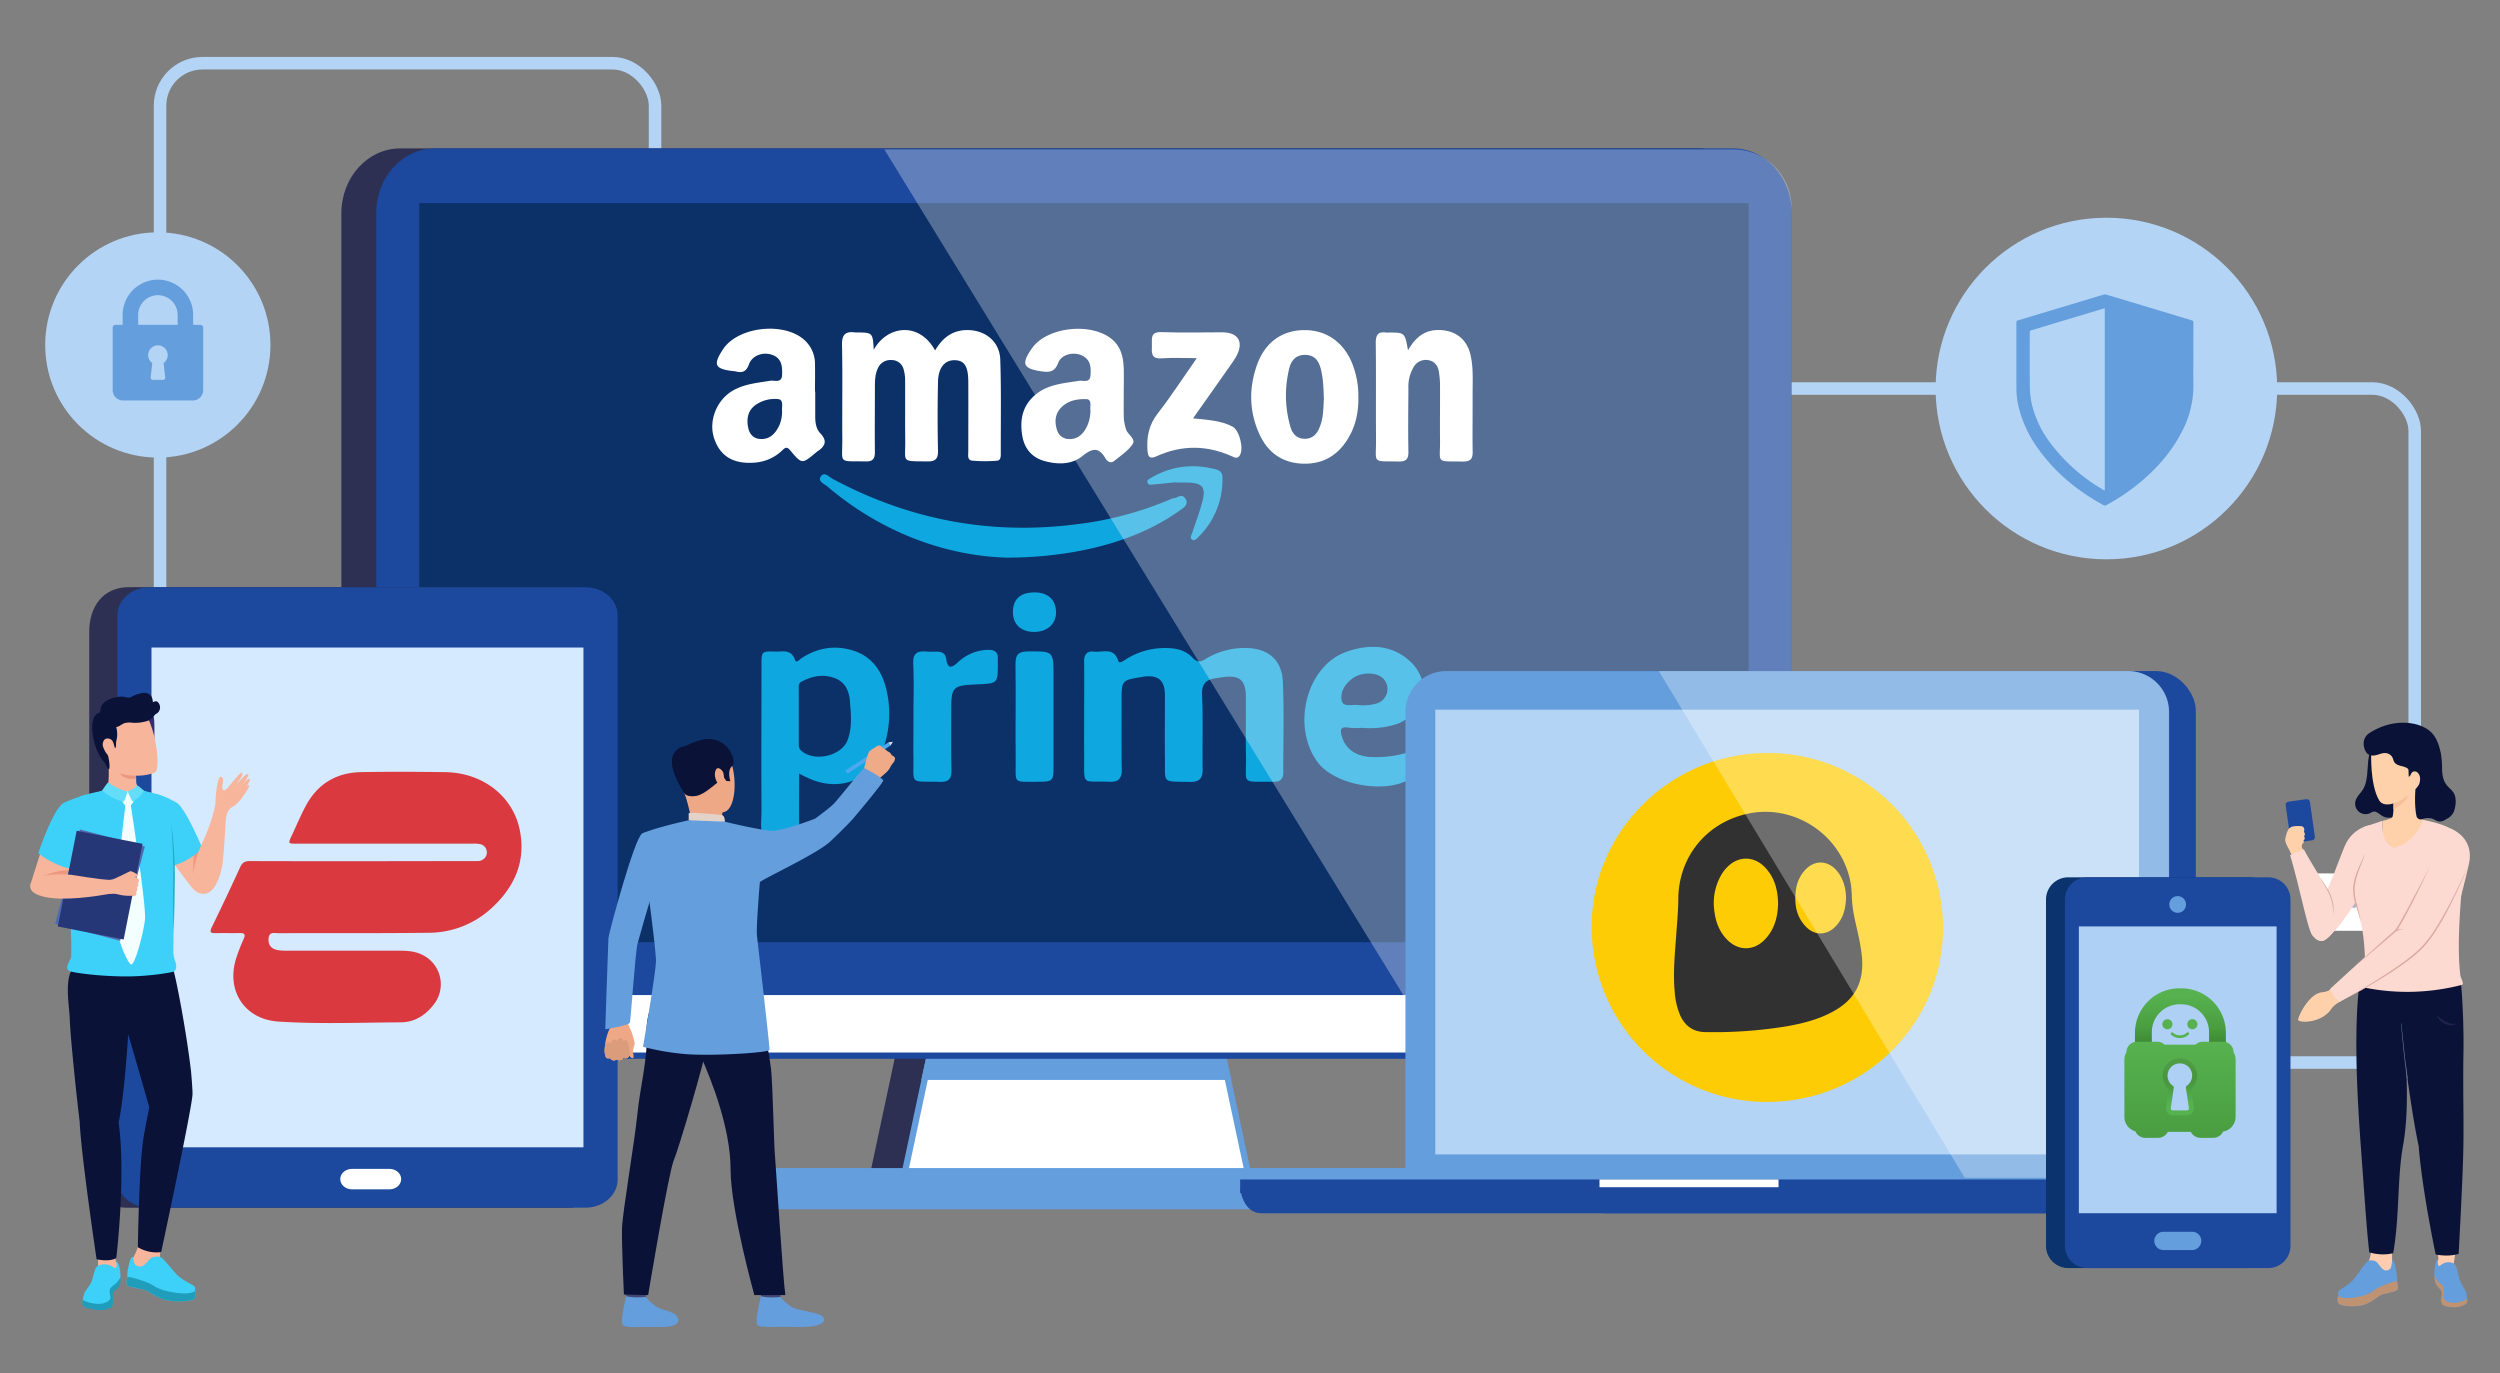 <svg xmlns="http://www.w3.org/2000/svg" xmlns:xlink="http://www.w3.org/1999/xlink" viewBox="0 0 1196 657"><rect x="0" y="0" width="1196" height="657" fill="#808080" stroke="none"/><defs><linearGradient id="Degradado_sin_nombre_5" x1="4235.49" y1="513.82" x2="4235.5" y2="512.25" gradientTransform="matrix(26.67, 0, 0, -17.65, -111900.62, 9545.28)" gradientUnits="userSpaceOnUse"><stop offset="0" stop-color="#56b14e"/><stop offset="0.54" stop-color="#4a9e41"/><stop offset="1" stop-color="#357c2a"/></linearGradient><linearGradient id="Degradado_sin_nombre_2" x1="4258.37" y1="535.25" x2="4258.37" y2="536.81" gradientTransform="matrix(32.64, 0, 0, -28.25, -137941.78, 15664.21)" gradientUnits="userSpaceOnUse"><stop offset="0" stop-color="#4a9e41"/><stop offset="1" stop-color="#56b14e"/></linearGradient><linearGradient id="Degradado_sin_nombre_3" x1="4028.65" y1="507.9" x2="4028.62" y2="509" gradientTransform="matrix(10.04, 0, 0, -16.64, -39421.57, 8980.1)" gradientUnits="userSpaceOnUse"><stop offset="0" stop-color="#56b14e"/><stop offset="0.3" stop-color="#4a9e41"/><stop offset="0.35" stop-color="#45973c"/><stop offset="0.52" stop-color="#3c8732"/><stop offset="0.72" stop-color="#367e2b"/><stop offset="1" stop-color="#357c2a"/></linearGradient><linearGradient id="Degradado_sin_nombre_4" x1="4028.65" y1="507.9" x2="4028.62" y2="509" gradientTransform="matrix(10.04, 0, 0, -16.64, -39421.57, 8980.1)" gradientUnits="userSpaceOnUse"><stop offset="0" stop-color="#56b14e" stop-opacity="0.15"/><stop offset="1" stop-color="#9bf893" stop-opacity="0.26"/></linearGradient></defs><g style="isolation:isolate"><g id="Capa_1" data-name="Capa 1"><rect x="802.28" y="185.87" width="352.92" height="322.44" rx="20.32" style="fill:none;stroke:#b4d4f5;stroke-miterlimit:10;stroke-width:6px"/><rect x="76.57" y="30.24" width="236.8" height="399.1" rx="20.32" style="fill:none;stroke:#b4d4f5;stroke-miterlimit:10;stroke-width:6px"/><path d="M840.36,474c0,17.13-12.58,31-28.11,31H191.43c-15.53,0-28.11-13.87-28.11-31V102c0-17.12,12.58-31,28.11-31H812.25c15.53,0,28.11,13.88,28.11,31Z" style="fill:#2d3053"/><polygon points="581.44 565.55 415.4 565.55 439.4 452.98 557.43 452.98 581.44 565.55" style="fill:#2d3053"/><polygon points="597.93 565.55 431.89 565.55 455.89 452.98 573.92 452.98 597.93 565.55" style="fill:#fff;stroke:#649edd;stroke-miterlimit:10;stroke-width:3px"/><polygon points="589.07 516.63 575.2 452.98 454.62 452.98 440.75 516.63 589.07 516.63" style="fill:#649edd"/><path d="M657.73,578.52H372.09c-15.16,0-17.49-19.71-17.49-19.71H675.22S672.89,578.52,657.73,578.52Z" style="fill:#649edd"/><path d="M857.07,469c0,16.91-12.58,30.61-28.1,30.61H208.14c-15.53,0-28.1-13.7-28.1-30.61V101.66C180,84.75,192.61,71,208.14,71H829c15.52,0,28.1,13.71,28.1,30.62Z" style="fill:#1c489e"/><path d="M180,474.54v20.21c0,5.68,12.57,10.28,28.1,10.28H829c15.52,0,28.1-4.6,28.1-10.28V474.54Z" style="fill:#fff;stroke:#1c489e;stroke-miterlimit:10;stroke-width:3px"/><rect x="200.58" y="97.16" width="635.95" height="353.58" style="fill:#0b3168"/><path d="M518.65,342.93c0-8.81.12-17.62,0-26.43-.07-3.47,1.41-5.15,4.66-4.76,4.17.5,9.59-2.32,11.67,4.46.46,1.52,2.57-.12,3.76-.85a34.87,34.87,0,0,1,21.41-5.23c4,.31,7.59,1.58,10.27,4.43,2.12,2.26,3.57,2.41,6.28.74A35.54,35.54,0,0,1,595.57,310c10.8-.05,17.7,5.43,18.15,16.22.61,14.43.19,28.91.21,43.37,0,3-1.37,4.47-4.6,4.42-16.23-.26-12.94,1.86-13.25-12.51-.2-9.3,0-18.61-.05-27.92,0-8.23-2.94-10.74-11.09-9.62-1,.14-2,.32-3,.45-4.75.59-7.13,2.48-6.87,8,.53,11.77.08,23.59.27,35.39.08,4.69-1.56,6.39-6.42,6.27-13.22-.32-11.47,1-11.62-11.45-.12-10,0-19.94,0-29.91,0-7.27-3.17-9.95-10.31-9-.17,0-.33.09-.49.12-9.92,1.56-9.93,1.57-9.93,11.35,0,11-.1,21.94.07,32.9.07,4.25-1.46,6.08-5.8,5.91-13.6-.56-12.08,2.46-12.17-12.2C518.62,355.56,518.65,349.25,518.65,342.93Z" style="fill:#0fa7e0"/><path d="M382.31,370.09c0,8.58-.09,16.21,0,23.84.07,3.58-1.29,5.12-5,5-15.93-.4-12.95,1.79-13-12.76-.16-22.6,0-45.2,0-67.79,0-6.78,0-6.86,6.51-6.66,3.59.11,7.74-1.31,9.51,4,.59,1.76,2.21-.24,3.17-.87,7.9-5.17,16.47-6.37,25.28-3.4s13.44,10.26,15.36,18.84a49.71,49.71,0,0,1-1,26c-5,16.15-20.86,23.69-37.41,15.5C384.87,371.43,384,371,382.31,370.09Zm-.17-27.67h0c0,4.3,0,8.6,0,12.9,0,1.33-.11,2.58,1,3.65,6.16,5.77,19.49,2.84,22.39-5,2.24-6.09,1.57-12.43,1.06-18.69-.39-4.89-2.38-9.09-7.29-10.89-5.45-2-10.78-1-15.83,1.71-1.67.88-1.34,2.47-1.33,3.94C382.15,334.14,382.14,338.28,382.14,342.42Z" style="fill:#0fa7e0"/><path d="M651.78,348.2a36.72,36.72,0,0,1-6.47-.07c-4.45-.8-4.21,1.36-3.27,4.43,1.66,5.46,6.05,8.84,12.7,9.51a50.94,50.94,0,0,0,16.8-1.56c2-.46,4.91-2.05,5.78,1.53.82,3.39,1.48,7.38-1.59,9.75-11,8.45-36.82,4.25-45.29-7.05-12.74-17-5.65-46.11,13.76-52.95,10.29-3.63,21.43-3.71,30.45,4.65a20.27,20.27,0,0,1,6.47,13c.59,6.16-6,14.55-12.62,16.85A41.77,41.77,0,0,1,651.78,348.2Zm-1.51-10.82a24.26,24.26,0,0,0,8.35-.84,7.21,7.21,0,0,0,3.68-11.26c-2.61-3.65-10.27-4.15-15-.88-3.8,2.63-6.35,6.75-5.41,10.87C642.66,338.58,647.35,336.78,650.27,337.38Z" style="fill:#0fa7e0"/><path d="M437,342.5c0-8.31.29-16.63-.11-24.92-.23-4.82,1.7-6.25,6-5.9,1.82.15,3.65.08,5.48.09,2.51,0,4,1,4.35,3.7.59,4.82,2.83,3.9,5.48,1.42a21.65,21.65,0,0,1,14.39-6c3.3-.13,5.09,1.16,4.77,4.66-.05.5,0,1,0,1.5,0,9.9.05,9.9-9.63,10.33-12.21.54-12.67,1-12.66,13.17,0,9.31-.09,18.61.1,27.91.08,4-1.22,5.7-5.45,5.58-15.11-.43-12.48,1.87-12.75-12.63-.06-3.16,0-6.32,0-9.47Z" style="fill:#0fa7e0"/><path d="M504,342.67c0,8.3,0,16.6,0,24.89,0,5.8-.67,6.46-6.66,6.43-13.39-.07-11.28,1.49-11.43-11.31-.17-14.94.13-29.88-.09-44.82-.06-4.44,1.17-6.18,5.84-6.22,12.36-.11,12.35-.29,12.34,12.11Z" style="fill:#0fa7e0"/><path d="M494.8,302.32c-6.32,0-10.22-3.58-10.22-9.51,0-6.11,3.51-9.36,10.23-9.41,6.43-.06,10.3,3.44,10.4,9.4C505.3,298.41,501.07,302.27,494.8,302.32Z" style="fill:#0fa7e0"/><path d="M418,167.35c6.48-11.76,21.85-13.52,29.34.31,3.43-5.85,8.08-9.63,15.05-9.75,8.86-.15,15.85,5.37,16.14,14.16.5,15.1.2,30.23.25,45.34,0,1.46-.33,3-1.91,3a70.68,70.68,0,0,1-11.91-.05c-2.3-.27-1.73-2.86-1.73-4.63,0-11,.06-21.93,0-32.89,0-7.5-1.77-10.33-6.28-10.51-4.91-.2-8.07,3.48-8.21,10.35-.22,11-.26,21.93,0,32.89.09,4-1.26,5.24-5.13,5.18-12.79-.19-10.4.73-10.54-10.18-.12-9.47,0-18.94-.06-28.41a18.78,18.78,0,0,0-.7-5.39,5.87,5.87,0,0,0-5.85-4.52,6.51,6.51,0,0,0-6.44,3.83c-1.51,3.09-1.46,6.45-1.47,9.77,0,10.13-.1,20.27,0,30.4,0,3.18-1,4.56-4.27,4.5-13.68-.25-11.21,1.37-11.32-10.86-.12-14.95.18-29.91-.14-44.85-.1-5,1.66-6.65,6.31-6a4.17,4.17,0,0,0,.5,0C417.52,159.1,417.52,159.1,418,167.35Z" style="fill:#fff"/><path d="M481.77,266.78c-28.37-.78-59.43-11.47-86-34.09-1.43-1.21-4.76-2.38-3.07-4.81s3.94.31,5.6,1.2c36.54,19.56,75.38,27,116.5,21.75a163.33,163.33,0,0,0,45.56-12.16c.95-.42,1.95-.36,2.77-.8,1.76-.93,3.18-.87,4.17,1s0,3.19-1.39,4.26a102.73,102.73,0,0,1-18.86,11C529.87,261.94,507.15,266.72,481.77,266.78Z" style="fill:#0fa7e0"/><path d="M649.84,189.45c.16,7.08-1.06,13.56-4.42,19.47-4.81,8.48-12,13.18-22,12.9s-16.92-5.31-21-14.29c-4.78-10.64-5-21.58-1.23-32.5,3.89-11.36,12.3-17.3,23.54-17.1,10.65.18,19.11,6.71,22.78,17.65A41.42,41.42,0,0,1,649.84,189.45Zm-16.51,1.31c-.14-4.81-.26-9.62-1.46-14.33-1-3.69-2.72-6.39-7-6.63-4.45-.26-7,2.25-8,6.09a53.76,53.76,0,0,0,.53,28.53c1,3.22,3.17,5.55,6.86,5.5s5.77-2.26,7-5.41C633.15,200.09,633.08,195.4,633.33,190.76Z" style="fill:#fff"/><path d="M570.74,200.14c7.07.75,13.26,1,18.87,3.93,3.43,1.78,5.63,11,3.37,14-1.1,1.47-2.28.84-3.52.28-12.06-5.48-24.16-5.54-36.21-.06-3.27,1.48-4.08.23-4.3-2.85-.46-6.51.7-12.25,4.92-17.67,6.39-8.23,12.07-17,18.66-26.43-6.12,0-11.49-.3-16.8.09-5.09.38-4.78-2.7-4.67-6s-.95-6.76,4.65-6.55c9.64.36,19.31.11,29,.1,7.92,0,10.6,4.89,6.44,12-1.34,2.29-3,4.42-4.48,6.59C581.51,184.83,576.37,192.13,570.74,200.14Z" style="fill:#fff"/><path d="M562.86,230.68c-3.63.36-7.26.75-10.89,1.07-1.1.1-2.49.61-3-.91-.4-1.23.73-1.66,1.58-2.16,9.77-5.79,20.13-7,31.07-4.15,2,.54,3.17,1.5,3.21,3.72a38.53,38.53,0,0,1-11.18,28.33c-.81.86-2,2.42-3.33,1.57s-.21-2.39.16-3.56c1.51-4.72,3.32-9.36,4.6-14.14,2-7.39.28-9.47-7.24-9.6-1.66,0-3.32,0-5,0Z" style="fill:#0fa7e0"/><path d="M392.43,207.28c-2-2.1-2.42-5-2.42-7.94v-12h-.12c0-4.48.09-9,0-13.45a15.21,15.21,0,0,0-4.55-10.74c-9.42-9.4-32.06-7.17-39.41,3.89-4.91,7.4-4,9.44,4.5,10.46a12.2,12.2,0,0,1,1.48.18c3.18.81,5.13.17,6.4-3.4,1.49-4.19,6.61-6,10.84-4.61,4.89,1.58,5.16,5.6,5,9.71s-3.68,2.44-5.71,2.78c-6.07,1-12.23,1.5-17.73,4.63-7.82,4.47-11.81,14.41-9.12,22.74,2.84,8.76,9.29,12.57,19.44,11.79a21.1,21.1,0,0,0,13.34-6c1.62-1.56,2.36-1.45,3.8.28,5.46,6.51,5.53,6.44,12.07,1a9.2,9.2,0,0,1,.77-.63C394.7,213.57,396,211,392.43,207.28ZM374.1,195.86a16.72,16.72,0,0,1-1.3,7.7c-1.84,3.81-4.45,6.73-9.1,6.46-3.23-.18-5.12-2.32-5.74-5.32-.9-4.33-.24-8.37,3.66-11.08a16.11,16.11,0,0,1,10.45-2.71C374.78,191.11,374.12,193.75,374.1,195.86Z" style="fill:#fff"/><path d="M538.65,205.21a24.86,24.86,0,0,1-1-4.82c-.15-4.15-.05-8.3-.05-12.46h0c0-3.82.09-7.64,0-11.46-.15-4.89-1-9.57-4.66-13.27-9.2-9.2-31.67-7.3-39.19,3.35-5.34,7.57-4.35,9.79,4.5,11.11,3.88.57,6.35.27,8-4.07,1.57-4.17,7.59-5.49,11.63-3.39s4.08,5.81,3.8,9.5-3.56,2.18-5.48,2.49c-7.05,1.14-14.28,1.55-20.24,6.16-6.7,5.18-8.24,12.27-6.91,20.09,1,6,4.5,10.41,10.54,12.09,6.31,1.76,13,1.85,18.16-2.3,4.7-3.75,7.81-4.59,11.12,1.06.84,1.44,2.48,2.61,4.2,1.21,3.09-2.52,6.63-4.83,8.77-8C543.51,209.8,539.29,207.87,538.65,205.21Zm-17-9.55a18,18,0,0,1-1.51,8.05c-1.74,3.7-4.28,6.44-8.67,6.34-3.19-.07-5.18-2-6-5-1.13-4.18-.41-7.93,3-10.83,3.21-2.75,7.2-3.4,11.22-3.26C522.38,191,521.5,194.15,521.63,195.66Z" style="fill:#fff"/><path d="M704.5,187.7c0-6,.37-12-1-17.87-1.63-7.2-6.68-11.4-14-11.91-7.08-.48-12,2.76-15.91,9.69-1.51-8.53-1.51-8.53-9.38-8.51a6.68,6.68,0,0,1-1,0c-4-.62-5.09,1.21-5.05,5.07.2,15.28,0,30.57.13,45.85.09,12.06-2.31,10.51,10.88,10.77,3.42.06,4.67-1.12,4.61-4.64-.19-10.13-.06-20.27,0-30.4a18.52,18.52,0,0,1,2.41-10,6.68,6.68,0,0,1,7.17-3.44c3,.52,4.55,2.73,5,5.49a44.06,44.06,0,0,1,.55,7.44c.06,8.31-.1,16.62,0,24.92.2,11.73-2.6,10.48,11,10.64,3.4,0,4.69-1.11,4.61-4.65C704.38,206.65,704.55,197.17,704.5,187.7Z" style="fill:#fff"/><g style="opacity:0.3"><path d="M829,71.47H423.05l266.36,434H829a27.88,27.88,0,0,0,28.1-27.65V99.12A27.88,27.88,0,0,0,829,71.47Z" style="fill:#fff"/></g><rect x="749.06" y="321.05" width="301.42" height="259.38" rx="18.86" style="fill:#1c489e"/><path d="M1037.61,567.1V340.59a19.54,19.54,0,0,0-19.54-19.54H691.91a19.54,19.54,0,0,0-19.55,19.54V567.1Z" style="fill:#649edd"/><path d="M1027,580.43H603.44c-8.79,0-10.14-11.63-10.14-11.63h443.78S1035.73,580.43,1027,580.43Z" style="fill:#1c489e"/><rect x="593.3" y="564.26" width="443.78" height="6.52" style="fill:#1c489e"/><rect x="765.2" y="564.26" width="85.64" height="3.7" style="fill:#fff"/><rect x="686.65" y="339.51" width="336.68" height="212.77" style="fill:#b4d4f5"/><ellipse cx="845.88" cy="443.87" rx="62.07" ry="72.95" style="fill:#313131"/><path d="M845.56,360.22c-46.17,0-83.9,37.28-84.11,82.79a83.78,83.78,0,0,0,83.41,84.16c46.89.17,84.67-37.07,84.68-83.2A83.72,83.72,0,0,0,845.56,360.22Zm44.86,106.46c-1.47,7.89-6.29,13.23-13.07,17-7,3.94-14.68,5.89-22.51,7.29a219.17,219.17,0,0,1-30.6,2.79h-8.17c-5.82,0-9.89-2.76-12.28-8.05a34.49,34.49,0,0,1-2.61-11.27c-.87-9.46.15-18.87.81-28.28.37-5.32.88-10.63.91-16,.09-20.27,13.54-36.74,33.41-40.92,22.68-4.76,45.29,10.74,49.1,33.59.58,3.51.41,7,.84,10.56C887,439.86,889,446,890,452.35,890.84,457.11,891.32,461.88,890.42,466.68Z" style="fill:#fdcc04"/><path d="M850.64,432.25c-.16,6.56-1.77,12.55-6.45,17.34-5.29,5.42-12.55,5.38-17.88,0-3.79-3.83-5.56-8.61-6.18-13.85a27,27,0,0,1,3.53-17.54,18.14,18.14,0,0,1,3.05-3.77c5.1-4.86,12.07-4.88,17.13,0S850.49,425.53,850.64,432.25Z" style="fill:#fdcc04"/><path d="M883.14,430c-.25,4.91-1.43,9.66-5.2,13.41-4.21,4.19-9.9,4.21-14-.09-4.61-4.81-5.61-10.76-4.83-17.1a17.29,17.29,0,0,1,4.91-10.5c4.19-4.14,9.88-4.11,14,.08C881.27,419,883.24,424.46,883.14,430Z" style="fill:#fdcc04"/><path d="M1037.74,563.47V340.59a19.54,19.54,0,0,0-19.54-19.54H793.6L939.94,563.47Z" style="fill:#fff;opacity:0.3"/><path d="M989.44,419.7h86.63a10.63,10.63,0,0,1,10.63,10.63V596a10.64,10.64,0,0,1-10.64,10.64H989.44A10.63,10.63,0,0,1,978.81,596V430.34a10.63,10.63,0,0,1,10.63-10.63Z" style="fill:#0b336d"/><path d="M998.51,419.7h86.63a10.63,10.63,0,0,1,10.63,10.63V596a10.64,10.64,0,0,1-10.64,10.64H998.51A10.63,10.63,0,0,1,987.87,596V430.34a10.63,10.63,0,0,1,10.63-10.63Z" style="fill:#1c489e"/><rect x="994.52" y="443.2" width="94.61" height="137.21" style="fill:#aed0f4"/><path d="M1045.8,432.7a4,4,0,1,1-4-4A4,4,0,0,1,1045.8,432.7Z" style="fill:#649edd"/><path d="M1053.07,593.65a4.38,4.38,0,0,1-4.37,4.38H1035a4.38,4.38,0,0,1-4.38-4.38h0a4.38,4.38,0,0,1,4.38-4.37h13.75a4.37,4.37,0,0,1,4.37,4.37Z" style="fill:#649edd"/><path d="M283.05,556.58c0,11.72-4.46,21.21-10,21.21h-212c-13.42,0-18.36-9.49-18.36-21.21V302.11c0-11.71,6.49-21.21,18.88-21.21H273.08c5.51,0,10,9.5,10,21.21Z" style="fill:#2d3053"/><path d="M71.64,577.76c-8.55,0-15.47-6-15.47-13.41v-270c0-7.41,6.92-13.41,15.47-13.41H280c8.55,0,15.47,6,15.47,13.41v270c0,7.41-6.92,13.41-15.47,13.41Z" style="fill:#1c489e"/><rect x="72.47" y="309.78" width="206.65" height="239.09" style="fill:#d6eaff"/><path d="M191.93,564.08c0,2.72-2.54,4.91-5.67,4.91H168.44c-3.13,0-5.66-2.19-5.66-4.91h0c0-2.71,2.53-4.91,5.66-4.91h17.82c3.13,0,5.67,2.2,5.67,4.91Z" style="fill:#fff"/><path d="M173.41,412c-18,0-35.94,0-53.91-.06-2.37,0-3.59.71-4.58,2.87q-6.63,14.48-13.61,28.79c-1.29,2.65-.27,2.88,2,2.82,3.8-.1,7.6.05,11.39-.05,2.48-.06,2.78.8,1.83,2.93a86.79,86.79,0,0,0-3.56,9.19c-4.87,15.46,4,29.14,20.16,30.22,19.45,1.29,39,.46,58.44.38,6.81,0,12.08-3.43,16.09-8.73a15.61,15.61,0,0,0-5.92-23.71c-3.43-1.63-7.07-1.83-10.74-1.84q-26.58,0-53.16,0a28.66,28.66,0,0,1-4.91-.28c-3-.52-4.7-2.28-4.46-5.53.25-3.44,2.86-2.56,4.84-2.56,23.92-.07,47.84.09,71.76-.2A44.49,44.49,0,0,0,236,433.66c10.42-9.9,15.53-21.92,12.72-36.27-3.24-16.59-17.85-27.79-35.88-28-13.41-.18-26.83-.26-40.24,0-11.32.24-20.21,5.31-25.83,15.28-2.72,4.83-4.81,10-7.18,15-1.85,3.94-1.85,3.95,2.46,3.95H226a15.25,15.25,0,0,1,3.77.22,4,4,0,0,1,3.1,3.46,3.91,3.91,0,0,1-1.85,3.89c-1.36,1-2.91.72-4.4.73Z" style="fill:#da3940"/><path d="M70.39,379.05c-1.12,2.62-4.62,6.05-7.43,6.48-9.59,1.41-13.82-4.58-15.24-6.78.18-.08.5-.17.73-.24a5.61,5.61,0,0,0,3.43-4.64,46.58,46.58,0,0,0-.38-11l13.21,4.68c.13.92.24,1.93.32,3,0,.63.08,1.24.1,1.84s0,1.12.06,1.63a4.38,4.38,0,0,0,2.61,3.89Z" style="fill:#f7b59c"/><path d="M67.73,353.2a7.64,7.64,0,0,0,1.78,5.15,4.92,4.92,0,0,0,3.15,2.17c1.39.16,1.5-16.76.81-17.67a4.29,4.29,0,0,0-4.09-1.57" style="fill:#362d70"/><path d="M65.13,372.39a13.94,13.94,0,0,1-3.1.23c-3.12-.5-4.89-2.28-5.53-4.08a20.78,20.78,0,0,0,8.53,2C65.07,371.18,65.11,371.79,65.13,372.39Z" style="fill:#ed9780"/><path d="M68.13,340.17c6.31,5.46,9,28,6,29.34-5.57,2.49-16.05,2.16-20.9-1.62-5.24-4.1-5.53-13.78-5.6-19.9-.07-5.56,1.3-13,8.33-12.81A19.45,19.45,0,0,1,68.13,340.17Z" style="fill:#f7b59c"/><path d="M50.75,346.59a5.87,5.87,0,0,0,6.4.71,23.78,23.78,0,0,1,2.22-1.3,9.74,9.74,0,0,1,4.17-.22,19.43,19.43,0,0,0,5.93-.59A6.86,6.86,0,0,0,72.19,344a9.28,9.28,0,0,0,1.42-1.38,4.22,4.22,0,0,1,.77-.91,6.1,6.1,0,0,1,.7-.41,3.53,3.53,0,0,0,.38-5.45,1.58,1.58,0,0,0-.67-.34,2.44,2.44,0,0,0-1.68.51,6,6,0,0,0-.76-3,3.86,3.86,0,0,0-2.78-1.51,8.19,8.19,0,0,0-3.21.44,19.93,19.93,0,0,0-3.13,1.23,4.4,4.4,0,0,1-1.69.6,7,7,0,0,1-2-.4,8.55,8.55,0,0,0-3.45.11,13,13,0,0,0-5.83,2.27,5.59,5.59,0,0,0-2.1,6" style="fill:#0a1237"/><path d="M53.62,344.07a6.78,6.78,0,0,1,2,3.87,12.35,12.35,0,0,1,0,6.58c-.2.6.06,3.46-.56,3.34-.24-.05-.53-2-1.09-3.12-.88-1.68-3.35-1.89-4.18-.66-1.48,2.2,0,4.22.43,5.24.37.83,1.27,1.57,1.52,2.41.31,1.08,1,5.09.45,6.15-.47.89-1.74-2.8-2.41-3.46-5-4.9-8.26-20.62-2.89-23.18a4.22,4.22,0,0,1,3.32-.47" style="fill:#0a1237"/><path d="M83.16,464.82C79.85,469.2,67,469,61.55,468.68c-21.14-1.1-27.63-3.86-27.63-3.86-4-1.21,0-5.3.12-7.26.58-16.6-2.79-42.62-2.79-42.62l7-33.89a73.64,73.64,0,0,1,10-2.54s4.19,6.89,12,7a8.84,8.84,0,0,0,9.11-7,48.19,48.19,0,0,1,11.71,3.72l2.29,31.06-.43,42.1a14.23,14.23,0,0,0,.87,4.42C84.36,461.43,84.79,463.73,83.16,464.82Z" style="fill:#3dd1f9"/><path d="M91.85,397.53S100,413.66,101,415.77c3.15,6.94-3.21,16-9.09,9-2.77-3.3-13.57-18.25-13.57-18.25" style="fill:#f7b59c"/><path d="M93.44,403.17s-2.19,13.12,0,20l4-16.28Z" style="fill:#ed9780"/><path d="M37,407.88s-1.53,3.95-3.81,8.33a57.65,57.65,0,0,1-3.2,5.46,20.58,20.58,0,0,1-4.44,5c-5.83,4.32-11.34-1.88-10.95-3.5s5.26-16.71,5.26-16.71Z" style="fill:#f7b59c"/><path d="M33.16,416.21a57.65,57.65,0,0,1-3.2,5.46H25.34L20.91,419A35.44,35.44,0,0,1,33.16,416.21Z" style="fill:#ed9780"/><path d="M84.54,384A52.58,52.58,0,0,0,75,379.87l2.76,7.39-.69.14s-1.84,9.39-1.84,9.72S78.83,408,78.83,408l4.24,6.05a31.12,31.12,0,0,0,13.71-8.31S88.89,386.8,84.54,384Z" style="fill:#3dd1f9"/><path d="M30.66,384a84.79,84.79,0,0,1,10.62-3.87l-2.07,7.23.69.13s1.93,9.41,1.83,9.72a115.52,115.52,0,0,1-7.81,18.49,41.22,41.22,0,0,1-15.58-7.49S25.25,386.91,30.66,384Z" style="fill:#3dd1f9"/><path d="M51.72,374.73s-1.72,3.71-4.21,3.91c0,0,2.93,7.53,13.18,7.66,0,0,7.34-.31,9.17-7.67a8.5,8.5,0,0,1-4.22-2.8,5.25,5.25,0,0,1-3.46,2.68s-.3,4.63-.83,4.94-1.05-4.94-1.05-4.94S56.67,378.33,51.72,374.73Z" style="fill:#3dd1f9"/><path d="M81.92,393.92c.58,4.3,1,8.63,1.3,13s.45,8.68.41,13-.12,8.67-.18,13-.22,8.68-.45,13c-.13-4.34-.15-8.68-.18-13s0-8.67.1-13,0-8.66-.22-13S82.24,398.25,81.92,393.92Z" style="fill:#1baac1"/><path d="M60,385.14s-5.69,47.11-5.25,54.25,6,21.37,7.91,22,5.89-14.82,6.69-21.27-6.81-55.11-6.81-55.11" style="fill:#f3feff"/><path d="M59.28,379a5.18,5.18,0,0,1,3.49-.19c.78.35,1.56,2.49,1.68,3.1s-1.25,2.69-1.86,3.44a10.92,10.92,0,0,1-2.6.13,8.18,8.18,0,0,1-2-3.69A3.72,3.72,0,0,1,59.28,379Z" style="fill:#f3feff"/><path d="M112.66,381.75,112,380l-4-2-3.38,1.78-1.16,5.12.25.56-.79,0a84.12,84.12,0,0,1-3,10.32c-1.73,4.73-4.33,9.73-5.2,12.43-.24.75-.55,1.78-.89,3h0s-.11.33-.26.89l0,.18h0c-.89,3.3-3.12,13.21,1.78,14.95,8.85,3.15,11.16-14.37,11.16-14.37.69-6.86,1.17-14.73,1.46-20.22a11.08,11.08,0,0,1,1.57-5.2,9.62,9.62,0,0,1,2.31-1.87C113.77,384.36,112.66,381.75,112.66,381.75Z" style="fill:#f7b59c"/><path d="M103,385.68s.18-10.68,2.13-14.05a1.27,1.27,0,0,1,1.51,1c.43,1.29-.65,3.57-.21,4.76s1.13.68,2,0,6.15-7.7,7-7.66.47,1.09.15,1.7-3,4.66-3,4.66,5.12-6.73,6.2-5.67c.7.69-4.15,6.73-4.15,6.73s4-5.44,4.8-4.43-3,5.06-3,5.06,2.17-2.74,2.67-2.19c.64.71-2.34,4.59-3.15,5.84s-3.06,3.68-4.17,4.14-2,.72-2.31,1.6" style="fill:#f7b59c"/><rect x="31.83" y="400.12" width="32.13" height="46.66" transform="translate(108.91 1.69) rotate(14.69)" style="fill:#516aaf"/><rect x="31.83" y="400.12" width="32.13" height="46.66" transform="translate(82.89 -1.26) rotate(11.16)" style="fill:#253777"/><path d="M32.69,418.38c-.79,0-1.87-.07-3.1-.1h0l-.93,0h-.19c-3.42,0-13.56.37-14,5.55-.33,4,6.73,6,15,6.08,11.26.13,24.78-2.63,25-2.68L54,421C46.74,420.86,35.52,418.52,32.69,418.38Z" style="fill:#f7b59c"/><path d="M66.51,421.17c-.11-.62-.82-1.25-2.05-1.71l.08,0c1,.18,1.35-.6,1.14-1s-2.66-1.82-3.37-1.65S58,419,56.48,419.55a11.23,11.23,0,0,1-4,1.42l-.92,6.78a13,13,0,0,1,4.4,0,21.19,21.19,0,0,0,7.36.74l-.07.34A3.15,3.15,0,0,0,65,428.3c.61-.55.1-1.61.1-1.61a1.26,1.26,0,0,0,.54-.94,1.73,1.73,0,0,0-.15-1.07,3.48,3.48,0,0,0,.69-1.14,3.17,3.17,0,0,0-.15-1.09S66.6,421.64,66.51,421.17Z" style="fill:#f7b59c"/><path d="M51.82,374.32a23.12,23.12,0,0,0,9.24,4.31s-1.4,4.74-1.84,4.88-6.68-1.73-10.3-5.37C48.92,378.14,51.32,374.37,51.82,374.32Z" style="fill:#64ddf9"/><path d="M61.06,378.63s1.93,4.53,2.31,4.67,3.79-1.73,5.43-5.07c0,0-2.65-2.51-3.16-2.4A12.25,12.25,0,0,1,61.06,378.63Z" style="fill:#64ddf9"/><path d="M66.48,594.77a28.49,28.49,0,0,1-2.83,7l.18,6.17,3.29,1.47,9.32-8.1a43.87,43.87,0,0,0,.4-4.58Z" style="fill:#f7b59c"/><path d="M60.78,614.83c.66,1,7.86,1.68,9.63,2.7s5.82,3.88,10.12,4.61,10.94.44,12.4-.78.36-3.79.36-3.79.37-1.57-.35-2.26-4.7-2.39-7.34-4.61-6.34-7.73-8.79-9.3a5.78,5.78,0,0,0-3.32,0c-2.35.49-3.15,3.29-5.2,4.16a3,3,0,0,1-4-1.16c-.43-.85-.44-3.27-1.13-3.09s-2.38,5.75-2.23,9.5C61,610.84,60.13,613.77,60.78,614.83Z" style="fill:#3dd1f9"/><path d="M60.78,614.83c.66,1,7.86,1.68,9.63,2.7s5.82,3.88,10.12,4.61,10.94.44,12.4-.78.36-3.79.36-3.79-1.53,2.1-10,.77S74,615,71.23,613.85s-8-2.89-10.27-3C61,610.84,60.13,613.77,60.78,614.83Z" style="fill:#209dba"/><path d="M55.42,603.51,55,599.87l-8.09.18v5.44l1.47,5.73s6.45.07,6.5-.06,1.54-6.4,1.54-6.4Z" style="fill:#f7b59c"/><path d="M55.42,603.51s.87,1.65.14,2.75-1.17-.39-3.47-1.07-5.06-.17-5.88.89-1.42,3.54-2.13,6.23-3.56,5.15-3.94,7a13.54,13.54,0,0,0-.53,4.16c.16.94,5.31,3.79,13.14,1.47,0,0,1.53-.43.86-4.4s2.89-3,3.74-7.26S56.82,603.17,55.42,603.51Z" style="fill:#3dd1f9"/><path d="M57.61,611a11.82,11.82,0,0,1-2,2.87c-1,.9-2.7,1.78-3.08,3s.4,3,.26,4.17-2.1,2.5-5,2.71-7.12-1-8.14-1.92c0,0-.42,2.29,0,2.86s2,1.23,6.08,1.92,7.67-.62,8.11-1.94-.08-5.22.25-6.12,3-2.75,3.16-3.45S58,611.81,57.61,611Z" style="fill:#209dba"/><path d="M33.36,487.12c.26,9.22,3.7,41.21,4.76,49.5.53,14.9,8.09,65.81,8.09,65.81,6.76,1.42,9.43-.6,9.43-.6s4.69-39.31,1.1-64.91c2.73-11.77,4.58-42,4.58-42,2.54,8.27,10.11,34.79,10.11,34.79s-2.26,11.12-2.91,15.47c-2,13.12-2.57,51.49-2.57,51.49A17.46,17.46,0,0,0,77.1,599s15-69.82,15-75.7c0-1.56-.24-5.4-.68-10.46,0,0,0-.05,0-.09-2.43-20.63-7.18-44.33-8.27-47.94-2.07.64-10.89,2-19.33,2.26-9.25.31-22.92-.73-29.91-2.26C31.09,470.77,33.21,482.07,33.36,487.12Z" style="fill:#0a1237"/><path d="M1105.34,421.64l6.12,20.52a4.37,4.37,0,0,0,4.19,3.12h48.79v-2.77h-16l-6.52-21.82a4,4,0,0,0-3.86-2.87h-29.89A3,3,0,0,0,1105.34,421.64Z" style="fill:#fff"/><ellipse cx="1125.72" cy="431.55" rx="2.42" ry="2.92" transform="translate(-77.69 358.8) rotate(-17.52)" style="fill:#383874;opacity:0.38"/><path d="M299.2,486a9.42,9.42,0,0,1,1.2,3.18,15,15,0,0,0,1.47,3.75,36,36,0,0,1,1.78,6.26c0,.45-1,3.28-.84,4.19s.66,2.7-.15,2.82-1.74-1.36-1.74-1.36a1.2,1.2,0,0,1-.61,1.16,2,2,0,0,1-2.05.07s-.49.92-1.11,1a2.55,2.55,0,0,1-2-.27,2.47,2.47,0,0,1-1.55.49,2,2,0,0,1-1.71-1.06s-1.53.31-2-.41a7.08,7.08,0,0,1-.55-2.12A24.81,24.81,0,0,1,291.26,493c2-4.21-.5-8.31-.5-8.31Z" style="fill:#eea886"/><path d="M301.14,504.28s.13-5.24-1.25-6.36-1.53.78-1.53.78.18-1.87-1.32-2.13-1.58,2-1.58,2a1.45,1.45,0,0,0-1.83-1.14c-1.58.29-1.2,2.13-1.2,2.13s-1.51-1.8-2.5-.07c-1.65,2.93-.06,6.38-.06,6.38s.47.79,2,.41c0,0,1,2,3.26.57,0,0,2.31,1.27,3.15-.77A1.91,1.91,0,0,0,301.14,504.28Z" style="fill:#db9c7c"/><path d="M317,410.48s-9,29.9-12,40.93c-1,3.46-3.25,36.5-3.66,37.83s-11.78,3.15-11.78,3.15,1.38-41.33,1.51-43.58,12.55-48.41,16.17-50.05c2.7-1.24,4.13-.22,7.55,2.32C319.54,404.63,317,410.48,317,410.48Z" style="fill:#649edd"/><rect x="402.97" y="361.72" width="24.54" height="1.82" transform="translate(-130.8 286.66) rotate(-33.21)" style="fill:#4da8f2"/><path d="M428.2,362.88a5.51,5.51,0,0,1-.53,1.63s-.67.8-1.12,1.4c-.14.19-.25.36-.32.47a9.77,9.77,0,0,1-1.7,2.64c-1,1-4.78,4.15-4.78,4.15l-3.27-2.77-3.39-1.52s1.9-8.25,2.71-9.28a3.48,3.48,0,0,1,.24-.28,12.55,12.55,0,0,1,2.13-1.46c.16-.14,1.9-1.4,2.53-1.23a2.08,2.08,0,0,1,1.56,1.3,5.05,5.05,0,0,1,2.32,1.5,3.11,3.11,0,0,1,2,1.87S428.13,361.91,428.2,362.88Z" style="fill:#efaa88"/><path d="M309.7,614.65s-.82,5.68-.92,6.53-9.1-.5-9.1-.5l-.73-6.76S308.57,613.85,309.7,614.65Z" style="fill:#424773"/><path d="M308.87,620.46a24.24,24.24,0,0,0,5.61,4.91c2.76,1.49,7.09,2.08,8.72,3.63,1.17,1.11,4.28,5.91-7.17,5.81s-17,.68-18.19-1.16,1.77-13.57,1.77-13.57S302.32,621.05,308.87,620.46Z" style="fill:#649edd"/><path d="M374.15,614.65s-.82,5.68-.92,6.53-9.1-.5-9.1-.5l-.72-6.76S373,613.85,374.15,614.65Z" style="fill:#424773"/><path d="M373.33,620.46a24.33,24.33,0,0,0,5.6,4.91c2.76,1.49,12.91,2.72,14.54,4.26,1.17,1.11,3.13,5.6-13,5.18-11.45-.3-17,.68-18.2-1.16s1.78-13.57,1.78-13.57S366.62,621.12,373.33,620.46Z" style="fill:#649edd"/><path d="M317.15,468.79s-8.46,13.42-7.83,25.56-3.06,25.4-4.33,38.08c-1.42,14.14-7.21,47.6-7.42,55.17s.9,31.71.9,31.71l11.6.26s9.73-58.51,12.26-64.48,15-48.53,15.45-53.31S317.15,468.79,317.15,468.79Z" style="fill:#0a1237"/><path d="M361.64,470.6s6.37,33.28,7.21,40.71,1.4,35.95,1.82,40.6,3.93,60.62,5.05,67.66H360.89s-11.38-40.8-11.38-60.1-8.79-42-14.46-54.7-18.67-13-22.16-36.67C312.89,468.1,356.92,463.11,361.64,470.6Z" style="fill:#0a1237"/><path d="M331.25,355.88s11.35-4.24,16.58,4.4,4.72,25.92-1,28.05-14.3,1-17.23-4.39-5.57-13.22-5.45-18.44S328.27,357.38,331.25,355.88Z" style="fill:#eea886"/><path d="M345.6,388.72s-.47,3.07.31,4.58-14.7,1.54-14.7,1.54a101.12,101.12,0,0,0-3.64-15.14C325.19,372.77,345.6,388.72,345.6,388.72Z" style="fill:#eea886"/><path d="M327.57,379.7s1.07,1.76,5.43,1.08,9.68-6.49,11.51-7.12,1.83-1.71,1.83-1.71l1.14,1.67,1.94.12s-1.77-5.19.89-7.31-2.76-16.8-16.74-11.91c0,0-10.74,3-10.35,9.07S325.17,376.66,327.57,379.7Z" style="fill:#0a1237"/><path d="M346.83,393.11s-.05-2.88-1.36-3.15-14.42-1.54-16-.91v3.36S332.54,394.31,346.83,393.11Z" style="fill:#e2d2ca"/><path d="M346.05,369.73c-.24-1-2.85-4-3.84-.82s1.5,7.35,2.9,7S346.67,372.33,346.05,369.73Z" style="fill:#eea886"/><path d="M368.53,397.48c-9-1.19-21.7-4.37-21.7-4.37l-17.38-.7s-16,3.51-22.24,6.35c-.6.27-.6,14.23-2.24,17.89l5.21,11s3,21.77,3.64,31.46c.28,4.44-6.21,41.68-6.21,41.68a119.49,119.49,0,0,0,18.82,3.35c11.87,1.31,41.51-.47,41.7-1.87s-5.74-52.18-6-54.81c-.41-4,1.39-25.48,1.39-25.48,2.74-2.13,26.79-13.29,33.35-19.11,1.76-1.56,9.17-8.78,11.28-11.27,7.46-8.82,13.57-16.39,14.32-18,.84-.93-8.11-5.8-8.92-6.07s-10.8,12.83-14.68,17c-1.73,1.87-8.93,7.11-8.93,7.11S374.15,397.8,368.53,397.48Z" style="fill:#649edd"/><path d="M328,356.9s-14.47,1.13-.45,22.8Z" style="fill:#0a1237"/><polygon points="426.01 356.68 427.19 354.86 425.01 355.15 426.01 356.68" style="fill:#dfe1e8"/><path d="M1144.84,595.58a37.85,37.85,0,0,0-.42,8l-.16,6.34-2.86,1.51-8.11-8.32a16,16,0,0,0,1.11-6Z" style="fill:#ffccb0"/><path d="M1146.91,617c-.57,1.08-6.83,1.73-8.37,2.77s-5.06,4-8.8,4.74-9.51.45-10.78-.8-.31-3.9-.31-3.9-.32-1.61.3-2.32,4.08-2.46,6.38-4.74,5.51-8,7.65-9.56a4.3,4.3,0,0,1,2.88,0c2,.5,2.74,3.38,4.53,4.27a2.43,2.43,0,0,0,3.45-1.19c.37-.87.37-3.36,1-3.18s2.07,5.91,1.93,9.77C1146.75,612.88,1147.48,615.89,1146.91,617Z" style="fill:#649edd"/><path d="M1146.91,617c-.57,1.08-6.83,1.73-8.37,2.77s-5.06,4-8.8,4.74-9.51.45-10.78-.8-.31-3.9-.31-3.9,1.33,2.16,8.67.79,8.11-3.46,10.5-4.61,7-3,8.93-3.1C1146.75,612.88,1147.48,615.89,1146.91,617Z" style="fill:#bf9271;mix-blend-mode:multiply"/><path d="M1166.53,602.44l-.35-4.74,8.63.53-.92,6.25-1.28,5.89s-5.6.07-5.65-.06-1.34-6.58-1.34-6.58Z" style="fill:#ffccb0"/><path d="M1164.64,610.15a17.39,17.39,0,0,0,.21,2.32c.75,4.39,3.84,3.38,3.25,7.46s.75,4.53.75,4.53c6.82,2.38,11.29-.55,11.44-1.51a5.79,5.79,0,0,0,0-1.32l0-.4c-.08-.72-.24-1.58-.42-2.56-.33-1.88-2.81-4.42-3.42-7.18s-1.14-5.32-1.86-6.41-3.12-1.6-5.11-.91-2.37,2.22-3,1.09a3.73,3.73,0,0,1,.12-2.82C1165.52,602.15,1164.52,606.24,1164.64,610.15Z" style="fill:#649edd"/><path d="M1164.64,610.15a17.39,17.39,0,0,0,.21,2.32c.75,4.39,3.84,3.38,3.25,7.46s.75,4.53.75,4.53c6.82,2.38,11.29-.55,11.44-1.51a5.79,5.79,0,0,0,0-1.32l0-.4c-.9,1-4.57,2.2-7.09,2s-4.2-1.54-4.33-2.77.55-3.06.22-4.3-1.78-2.13-2.67-3A12.46,12.46,0,0,1,1164.64,610.15Z" style="fill:#bf9271;mix-blend-mode:multiply"/><path d="M1177.41,471.05s1.42,15.63,1.1,33.31c-.31,17.37.26,30.89-.07,46.09s-2.22,49.38-2.22,49.38-4.26,1.62-11,.31c0,0-6.5-30.83-8.14-52-2.93-13.22-6-37-6-37s1.48,20.72-1.42,36.62-1.65,34.44-4.77,51.79a22.12,22.12,0,0,1-11.43-.44c-1.23-10.46-2.29-27.16-4-50.14-1.7-22.8-3.63-56.38-.57-79.44" style="fill:#0a1237"/><path d="M1148.63,489.71c.68,7,1.29,14.08,2.18,21.09a47.46,47.46,0,0,0,.83,5.32c0,.11.2.09.19,0-.32-3.41-.9-6.79-1.29-10.19-.42-3.69-.79-7.38-1.18-11.07-.19-1.71-.37-3.42-.55-5.13,0-.11-.2-.11-.18,0Z" style="fill:#687fa0"/><path d="M1174.85,489.53s-4.33,2.78-9.74-4.58-3.52,17-3.52,17l6.47,3.41s5.44-.42,5.62-1.06S1174.85,489.53,1174.85,489.53Z" style="fill:#0a1237"/><path d="M1175.16,489.71a4.61,4.61,0,0,1-2.8.74,6.77,6.77,0,0,1-2.85-.77,8.94,8.94,0,0,1-2.32-1.76c-.33-.36-.62-.74-.91-1.12s-.5-.82-.71-1.24a13.71,13.71,0,0,1,1.09.9l1.07.86a17.08,17.08,0,0,0,2.25,1.44A8.45,8.45,0,0,0,1175.16,489.71Z" style="fill:#222251"/><path d="M1099,396.08a4.57,4.57,0,0,0,1-1.84c.11-.84-.38-1.32-.73-1.25s-1.31,1.32-1.84,1.89-1.34,1.61-1.34,1.61" style="fill:#f4c3ae"/><rect x="1094.6" y="383.64" width="11.73" height="19.87" rx="1.46" transform="matrix(0.99, -0.14, 0.14, 0.99, -44.11, 157.19)" style="fill:#1c489e"/><path d="M1102.26,407.42a24.52,24.52,0,0,1-1.13-2.29c-.13-.47.46-.51.15-2,0,0,1.1-5.4-.09-6.68s-4.64-1.59-5.61-.39c-1,.3-1.84,2.89-2.25,4.91s1.35,4.59,1.75,5.4,1.35,3,1.35,3" style="fill:#ffd1ab"/><path d="M1104.26,440.06a13.94,13.94,0,0,1,3.35,8.88c1.33,1.05,3,1.63,4.3.92a12.06,12.06,0,0,0,2.09-1.54,90.77,90.77,0,0,0,6.77-7.81c.24-.32.37-.52.37-.52,5.48-7.19,11-16.57,13.88-26.84,1.52-5.43.93-11.81-4.16-14.56,0,0-4.24,1-7,6.22-2.15,4-6.45,12.81-10.53,20.6C1109.37,433,1105.64,439.57,1104.26,440.06Z" style="fill:#fcdad1"/><path d="M1133.44,394.8a16.7,16.7,0,0,0-11.06,8.58,35.24,35.24,0,0,0-1.5,3.45c-2,5-4.29,11.12-6.26,16.13,2.7,2.18,5.56,1.62,8.31,2.64a18.6,18.6,0,0,0,8.1,1.09,4.14,4.14,0,0,0,1.36-.3,4.61,4.61,0,0,0,1.42-1.22c.85-1,1.67-2,2.47-3a8.3,8.3,0,0,0,1.65-2.84,8.56,8.56,0,0,0-.39-4.41" style="fill:#fcdad1"/><path d="M1133.89,359.34c-1.88,5.7-.44,13.18-3.34,18.13-1.16,2-3.13,3.54-3.68,5.76a5,5,0,0,0,7.22,5.66,6.12,6.12,0,0,1,1.12-.55c1.43-.42,2.73.85,4,1.69a6,6,0,0,0,5.22.93c2.22-.75,3.6-3,4.34-5.22,2.08-6.23.6-13-1.31-19.32-1-3.14-2.37-6.61-5.45-7.75" style="fill:#0a1237"/><path d="M1095.58,409.11c4.3,14.28,8,33.49,10.27,37.79a6.85,6.85,0,0,0,1.76,2c1.33,1.05,3,1.63,4.3.92a12.06,12.06,0,0,0,2.09-1.54,57,57,0,0,0,6.77-7.81c.24-.32.37-.52.37-.52a135,135,0,0,0-7.79-14.58c-4.46-7.58-9.33-15.36-11.19-19.06Z" style="fill:#fcdad1"/><path d="M1139.78,406.39l18.27-2.76,12.57-7s-13.07-4.33-13.18-5.63.45-14.53.45-14.53l-6.86,4.17-6,3.66s0,1.36,0,2.89c-.08,1.84-.29,3.93-.85,4.16a25.9,25.9,0,0,1-4.28,1.33Z" style="fill:#ffd1ab"/><path d="M1145,387.19c5.66-2.65,7.29-6.82,7.29-6.82l-1.23.27-6,3.66S1145,385.66,1145,387.19Z" style="fill:#f4c09a"/><path d="M1097.77,395.33s3.61-.52,4.17.39.54,1.49.32,1.79.31.9.38,1.51a1,1,0,0,1-.38.92,4.68,4.68,0,0,1,.29,1c.16.63-.38.8-.48,1.08s.17.81-.08,1.21-.89.56-2.25.73a7,7,0,0,1-4.37-1.32" style="fill:#ffd1ab"/><path d="M1129.86,443.13a103.07,103.07,0,0,1,1.53,16.19c-.08,3.63-.13,7.27-1.4,10.15s.39,2.83.9,2.94a103.78,103.78,0,0,0,46.83-1.24c1.38-.45-.52-3.05-.72-4.73-1.32-11.15-.83-27.18,1.88-53.58,1-9.81-1.71-12.41-2.34-13.21a15,15,0,0,0-5.27-3.81c-4.29-2.17-12-3.61-12-3.61s-4,11.79-14.34,13.21c-5.66-2.33-5.16-9.47-5.08-12.75-1.84.5-2.67,1-8.41,2.71-1.6,2.31-.21,7.15-2.81,14.34a44.09,44.09,0,0,0-2.47,14,27.86,27.86,0,0,0,.65,7.26C1127.87,435,1129.07,439,1129.86,443.13Z" style="fill:#fcdad1"/><path d="M1134.42,359.64s-.81,15.6,3.81,23.32c2.31,3.86,9.89,1.35,14.86-3.49,13.16,0,9.72-12.69,9.65-13.56s-19.41-8.37-19.41-8.37Z" style="fill:#ffd1ab"/><path d="M1130.81,356.45c.18,1.71.93,3.75,2.38,4.56a4.36,4.36,0,0,0,2,.45c2.23,0,4.08-1.41,6.26-1.17a4.2,4.2,0,0,1,2.75,1.51c.78,1,.68,2.33,1.6,3.25,1.47,1.46,3.76,1.33,5.51,2.28a1.76,1.76,0,0,1,.75.62,2,2,0,0,1,.19.94c0,.91.07,1.84.1,2.76.87-.39,1-1.62,1.68-2.24a2,2,0,0,1,2.51.17,4.15,4.15,0,0,1,1.2,2.39,6.91,6.91,0,0,1-.48,3.3,12.1,12.1,0,0,1-1.71,2.26s-.68,7.72.53,13a2,2,0,0,0,2.48,1.41h0a8.19,8.19,0,0,1,5.21-.26,15.48,15.48,0,0,0,2.92,1.31,4.58,4.58,0,0,0,2.87-.67c.29-.15.58-.33.86-.5a7.28,7.28,0,0,0,3.52-3.55c.91-2.47,1.35-6.26.07-8.66-.87-1.62-2.49-2.68-3.6-4.14-1.55-2-2-4.67-2.13-7.2a46.85,46.85,0,0,0-.52-7.59c-.91-4.24-2.12-8.29-5.39-11-5.24-4.38-17.28-6.43-28.91,1.05A5.93,5.93,0,0,0,1130.81,356.45Z" style="fill:#0a1237"/><path d="M1146.47,446.48c1.28-3.81,12.79-28.61,16.24-36.91,2.26-5.43,6.38-6.84,6.38-6.84,5.32,2.26,6.5,8.56,5.49,14.1-4.21,23.24-20,41.73-22.43,42.49C1155.06,451,1146.47,446.48,1146.47,446.48Z" style="fill:#ffd1ab"/><path d="M1114.74,483.46l0,0a10.55,10.55,0,0,1,3.65-3.6c12.41-8.27,30.36-17.67,33.73-20.51,0,0,8.28-6.26-5.31-13.84-2.32.45-23.74,20.37-31,27.08a7.69,7.69,0,0,1-4.7,2.07c-5.75.39-10.75,9.42-11.71,13C1099,489.43,1109.56,489.85,1114.74,483.46Z" style="fill:#ffd1ab"/><path d="M1172.49,396.47s10.15,3.46,9,14.84c-.37,3.45-6.1,24.89-6.1,24.89a36.36,36.36,0,0,1-10.7-1c-5-1.49-10.46-8-10.46-8s4-6.47,4.55-11.09c.31-2.88-3.59-.65-3.59-.65l3.22-15.53Z" style="fill:#fcdad1"/><path d="M1119.22,479.3a18,18,0,0,1-4.6-6.12s14.85-13.6,18.14-16.53,13.27-11,13.71-11.87,7.71-17.6,7.71-17.6l15.11,8.88s-6.37,11.65-8.94,15.34a52.25,52.25,0,0,1-11.32,11C1144.33,466,1119.22,479.3,1119.22,479.3Z" style="fill:#fcdad1"/><path d="M1181,413.68c-2.86,7.05-6,14-9.48,20.76-1.75,3.38-3.59,6.72-5.63,9.95a55.52,55.52,0,0,1-6.88,9.16,69.82,69.82,0,0,1-8.81,7.32c-3.1,2.21-6.25,4.36-9.5,6.35s-6.51,3.95-9.82,5.82-6.67,3.67-10.05,5.4c3.32-1.85,6.6-3.77,9.86-5.73s6.5-3.94,9.69-6,6.34-4.18,9.4-6.41a69.07,69.07,0,0,0,8.68-7.29,54.87,54.87,0,0,0,6.84-9c2-3.19,3.87-6.52,5.69-9.85s3.52-6.73,5.17-10.15S1179.47,417.16,1181,413.68Z" style="fill:#dbaaa1"/><path d="M1162.52,414.46c-2.08,4.57-4.27,9.08-6.51,13.57s-4.56,8.93-7,13.31c-.64,1.09-1.27,2.18-2,3.23a4.57,4.57,0,0,1-.59.78l-.33.39-.36.31-1.42,1.23c-1.9,1.63-3.78,3.28-5.7,4.89-3.83,3.25-7.66,6.49-11.54,9.66,3.67-3.41,7.4-6.76,11.14-10.1,1.86-1.68,3.75-3.32,5.63-5l1.41-1.24.36-.31.27-.34a5,5,0,0,0,.53-.71c.69-1,1.31-2.11,1.93-3.19,2.51-4.33,4.81-8.78,7.16-13.2Z" style="fill:#dbaaa1"/><path d="M1131.71,408.13c-1.1,2.67-2.17,5.35-3.12,8.06a34.22,34.22,0,0,0-2.1,8.26,26.69,26.69,0,0,0,1.1,8.42,69.1,69.1,0,0,1,1.89,8.44c-.66-2.81-1.65-5.51-2.46-8.29a25.36,25.36,0,0,1-1.3-8.63A32.16,32.16,0,0,1,1128,416,72.82,72.82,0,0,1,1131.71,408.13Z" style="fill:#dbaaa1"/><path d="M1116.17,437.84a22.71,22.71,0,0,0-.29-4.81,23,23,0,0,0-1.32-4.6,30.85,30.85,0,0,0-2.19-4.28c-.79-1.41-1.58-2.82-2.31-4.27.92,1.34,1.79,2.7,2.65,4.07a26.84,26.84,0,0,1,2.32,4.29,20,20,0,0,1,1.24,4.74A16.49,16.49,0,0,1,1116.17,437.84Z" style="fill:#dbaaa1"/><path d="M1150.27,444.5a7.48,7.48,0,0,0-4.32,1.34l-.41-.59a6.17,6.17,0,0,1,2.34-.75A9.56,9.56,0,0,1,1150.27,444.5Z" style="fill:#dbaaa1"/><circle cx="1007.7" cy="185.87" r="81.71" style="fill:#b4d4f5"/><circle cx="75.5" cy="165.03" r="53.88" style="fill:#b4d4f5"/><path d="M1049.31,171.07c0,4.26-.08,8.53,0,12.79a46.77,46.77,0,0,1-5.41,22.49c-4.92,9.7-11.94,17.68-20.27,24.58a99.78,99.78,0,0,1-15.85,10.68,1.44,1.44,0,0,1-1.57,0c-12.18-6.68-22.73-15.25-30.9-26.58a57,57,0,0,1-9.5-20,38.57,38.57,0,0,1-1.17-9.08q0-15.85,0-31.7c0-.62.22-.84.78-1q20.39-6.12,40.78-12.26a2.83,2.83,0,0,1,1.58,0q20.4,6.1,40.78,12.26a.89.89,0,0,1,.77,1C1049.3,159.88,1049.31,165.47,1049.31,171.07Zm-42.39-23.6c-.33.08-.57.14-.82.22q-17.16,5.16-34.32,10.32c-.61.19-.74.48-.74,1.06,0,8.76-.06,17.52.05,26.28a40,40,0,0,0,.91,7.85,49.5,49.5,0,0,0,9.1,19,84.16,84.16,0,0,0,25.36,22.26,4.6,4.6,0,0,0,.46.17Z" style="fill:#649edd"/><path d="M97.21,174.33V157c0-1.08-.5-1.57-1.59-1.57-.92,0-1.84,0-2.77,0-.33,0-.45-.06-.45-.43,0-1.36,0-2.72,0-4.08a16.86,16.86,0,0,0-33.7-1.05c-.08,1.74,0,3.49,0,5.24,0,.25-.07.32-.32.31-1,0-1.95,0-2.93,0a1.35,1.35,0,0,0-1.54,1.52q0,14.82,0,29.64a5,5,0,0,0,.1,1,4.89,4.89,0,0,0,4.9,4H92.08a5.38,5.38,0,0,0,1.49-.18,4.89,4.89,0,0,0,3.63-4.85Q97.21,180.43,97.21,174.33Zm-18.9-.13.69,6.27a1.06,1.06,0,0,1-1.14,1.26c-.78,0-1.56,0-2.34,0s-1.52,0-2.27,0a1.07,1.07,0,0,1-1.15-1.29c.24-2.13.47-4.26.72-6.38a.6.6,0,0,0-.26-.61,4.61,4.61,0,0,1-1.31-5.37,4.66,4.66,0,0,1,8.88.91,4.48,4.48,0,0,1-1.64,4.49C78.21,173.71,78.28,174,78.31,174.2Zm6.63-18.86c-.2.2-.63,0-1,.06H75.55c-3,0-6.06,0-9.08,0-.32,0-.37-.1-.37-.39,0-1.42,0-2.84,0-4.27a9.44,9.44,0,0,1,18.81-1.22c.18,1.61,0,3.23.07,4.84C85,154.7,85.14,155.13,84.94,155.34Z" style="fill:#649edd"/><rect x="1027.88" y="479.11" width="30.11" height="33.1" rx="8.57" style="fill:#aed0f4"/><path id="Path_28986" data-name="Path 28986" d="M1043.52,472.81h-.81a21.33,21.33,0,0,0-21.34,21.34h0v5.73a1.73,1.73,0,0,0,1.73,1.73h4.6a1.74,1.74,0,0,0,1.74-1.73h0V493.8a13.36,13.36,0,0,1,13.36-13.36h.65a13.36,13.36,0,0,1,13.36,13.36v6.08a1.74,1.74,0,0,0,1.73,1.73h4.61a1.73,1.73,0,0,0,1.71-1.73v-5.73a21.34,21.34,0,0,0-21.34-21.34Z" style="fill:url(#Degradado_sin_nombre_5)"/><path id="Path_28987" data-name="Path 28987" d="M1021.56,541.22a5.27,5.27,0,0,0,4.82,3.13h6a5.28,5.28,0,0,0,4.7-2.87h11a5.26,5.26,0,0,0,4.69,2.87h6a5.27,5.27,0,0,0,4.75-3,7.19,7.19,0,0,0,6-7.1V506.91a7.19,7.19,0,0,0-1-3.56v0a5,5,0,0,0-5-5h-9.69a5,5,0,0,0-3.51,1.43h-14.81a5,5,0,0,0-3.51-1.43h-9.69a5,5,0,0,0-5,5,7.15,7.15,0,0,0-1,3.63v27.36A7.2,7.2,0,0,0,1021.56,541.22Z" style="fill:url(#Degradado_sin_nombre_2)"/><path id="Path_28981" data-name="Path 28981" d="M1039.3,490a2.42,2.42,0,1,0-2.42,2.42,2.42,2.42,0,0,0,2.42-2.42h0m9.53-2.42a2.42,2.42,0,1,0,2.42,2.43h0a2.42,2.42,0,0,0-2.42-2.42m-2.61,6.42a5,5,0,0,1-6.73,0,.63.63,0,0,0-.85.92,6.16,6.16,0,0,0,8.44,0,.63.63,0,0,0-.86-.92h0" style="fill:#56b14e"/><g id="Group_37088" data-name="Group 37088"><path id="Path_28989" data-name="Path 28989" d="M1041.93,506.48a8.19,8.19,0,0,0-4.39,14.37l-1.33,9a3.22,3.22,0,0,0,2.73,3.66,2.38,2.38,0,0,0,.46,0h6.91a3.23,3.23,0,0,0,3.22-3.23,3.71,3.71,0,0,0,0-.47l-1.33-9a8.19,8.19,0,0,0-5.31-14.42c-.31,0-.62,0-.93.05" style="fill:url(#Degradado_sin_nombre_3)"/><path id="Path_28991" data-name="Path 28991" d="M1041.93,506.48a8.19,8.19,0,0,0-4.39,14.37l-1.33,9a3.22,3.22,0,0,0,2.73,3.66,2.38,2.38,0,0,0,.46,0h6.91a3.23,3.23,0,0,0,3.22-3.23,3.71,3.71,0,0,0,0-.47l-1.33-9a8.19,8.19,0,0,0-5.31-14.42c-.31,0-.62,0-.93.05" style="fill:url(#Degradado_sin_nombre_4)"/><path id="Path_28990" data-name="Path 28990" d="M1048.74,514.62a5.89,5.89,0,1,0-9.19,4.87.92.92,0,0,1,.39.89l-1.45,9.83a.92.92,0,0,0,.78,1h7a.92.92,0,0,0,.92-.92.53.53,0,0,0,0-.13l-1.45-9.83a.92.92,0,0,1,.4-.89,5.9,5.9,0,0,0,2.58-4.87" style="fill:#aed0f4"/></g></g></g></svg>